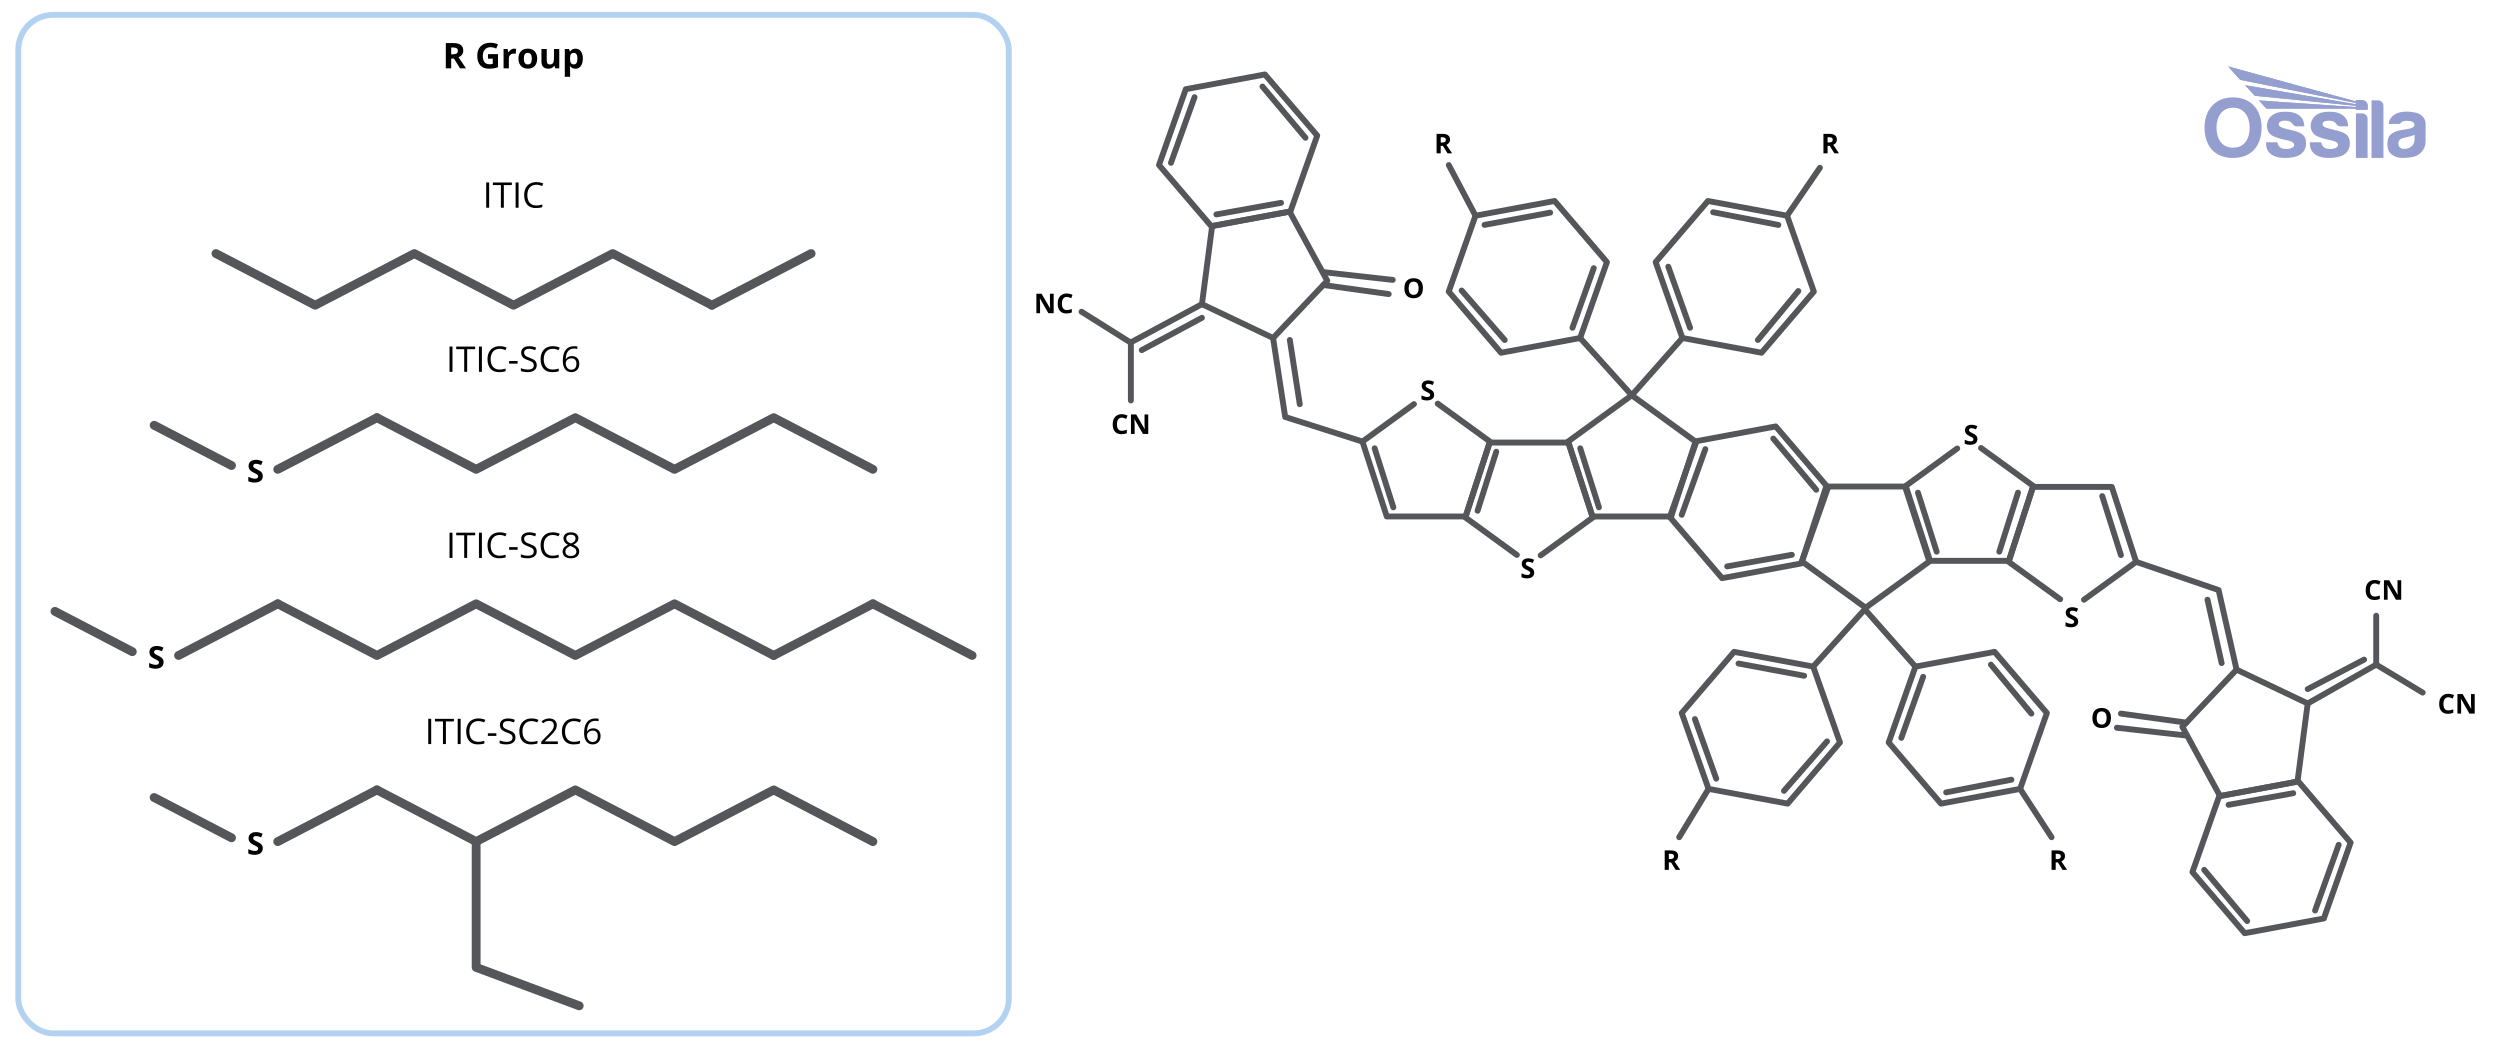 <svg viewBox="0 0 848 357.63" xmlns:xlink="http://www.w3.org/1999/xlink" height="357.63" width="848" xmlns="http://www.w3.org/2000/svg" data-name="Layer 2" id="Layer_2">
  <defs>
    <style>
      .cls-1 {
        stroke-width: 3px;
      }

      .cls-1, .cls-2, .cls-3, .cls-4 {
        fill: none;
      }

      .cls-1, .cls-4 {
        stroke: #54565a;
        stroke-linecap: round;
        stroke-linejoin: round;
      }

      .cls-3 {
        stroke: #b3d2f2;
        stroke-miterlimit: 10;
      }

      .cls-3, .cls-4 {
        stroke-width: 2px;
      }

      .cls-5 {
        clip-path: url(#clippath-1);
      }

      .cls-6 {
        fill: #949fd0;
      }

      .cls-7 {
        clip-path: url(#clippath-3);
      }

      .cls-8 {
        clip-path: url(#clippath-2);
      }

      .cls-9 {
        clip-path: url(#clippath);
      }
    </style>
    <clipPath id="clippath">
      <rect height="31.07" width="75" y="22.51" x="747.78" class="cls-2"></rect>
    </clipPath>
    <clipPath id="clippath-1">
      <rect height="31.07" width="75" y="22.51" x="747.78" class="cls-2"></rect>
    </clipPath>
    <clipPath id="clippath-2">
      <path d="M755.74,22.51l4.15,4.59,39.2,7.81v.45l-37.54-6.46,3.27,3.6,34.27,3.38v.44c-10.98-.76-21.86-1.49-32.84-2.25l2.51,2.76c10.14,0,20.19,0,30.33,0v.38h4.03v-1.34c0-1.04-.84-1.89-1.85-1.89h-2.18v.42l-43.34-11.88Z" class="cls-2"></path>
    </clipPath>
    <clipPath id="clippath-3">
      <rect height="31.07" width="75" y="22.51" x="747.78" class="cls-2"></rect>
    </clipPath>
  </defs>
  <path d="M522.59,188.39l17.7-12.86-8.26-25.41h-26.72l-8.26,25.41,17.47,12.7" class="cls-4"></path>
  <line y2="173.25" x2="501.19" y1="153.23" x1="507.53" class="cls-4"></line>
  <path d="M487.68,136.92l17.7,12.86-8.26,25.41h-26.72l-8.26-25.41,17.47-12.7" class="cls-4"></path>
  <line y2="152.07" x2="466.28" y1="172.08" x1="472.62" class="cls-4"></line>
  <polygon points="553.5 134.08 531.88 149.78 540.14 175.2 566.86 175.2 575.12 149.78 553.5 134.08" class="cls-4"></polygon>
  <line y2="152.07" x2="536.02" y1="172.08" x1="542.36" class="cls-4"></line>
  <path d="M520.4,194.26c0,.6-.21,1.07-.64,1.41-.43.34-1.03.52-1.79.52-.71,0-1.33-.13-1.87-.4v-1.3c.45.2.82.34,1.13.42.31.08.59.12.85.12.31,0,.54-.06.71-.18s.25-.29.25-.52c0-.13-.04-.24-.11-.35-.07-.1-.18-.2-.32-.29-.14-.09-.43-.24-.86-.45-.4-.19-.71-.37-.91-.55-.2-.17-.36-.38-.48-.61-.12-.23-.18-.5-.18-.81,0-.58.2-1.04.59-1.38.4-.33.94-.5,1.64-.5.34,0,.67.04.98.12.31.08.64.2.98.34l-.45,1.09c-.35-.14-.64-.25-.88-.3-.23-.06-.46-.09-.68-.09-.26,0-.47.06-.61.19-.14.12-.21.28-.21.48,0,.12.03.23.09.32.06.09.15.18.27.27s.42.24.89.46c.62.3,1.04.59,1.27.89.23.3.34.66.34,1.09Z"></path>
  <path d="M486.46,133.9c0,.6-.21,1.07-.64,1.41-.43.34-1.03.52-1.79.52-.71,0-1.33-.13-1.87-.4v-1.3c.45.2.82.34,1.13.42.31.08.59.12.85.12.31,0,.54-.06.71-.18s.25-.29.25-.52c0-.13-.04-.24-.11-.35-.07-.1-.18-.2-.32-.29-.14-.09-.43-.24-.86-.45-.4-.19-.71-.37-.91-.55-.2-.17-.36-.38-.48-.61-.12-.23-.18-.5-.18-.81,0-.58.2-1.04.59-1.38.4-.33.94-.5,1.64-.5.34,0,.67.04.98.12.31.08.64.2.98.34l-.45,1.09c-.35-.14-.64-.25-.88-.3-.23-.06-.46-.09-.68-.09-.26,0-.47.06-.61.19s-.21.28-.21.48c0,.12.03.23.09.32.06.09.15.18.27.27.12.09.42.24.89.46.62.3,1.04.59,1.27.89.23.3.34.66.34,1.09Z"></path>
  <g>
    <polygon points="527.32 68.17 500.49 73.17 491.41 98.91 509.15 119.65 535.98 114.65 545.07 88.91 527.32 68.17" class="cls-4"></polygon>
    <line y2="72.13" x2="525.81" y1="76.28" x1="503.55" class="cls-4"></line>
    <line y2="115.32" x2="510.39" y1="98.54" x1="495.79" class="cls-4"></line>
    <line y2="90.98" x2="540.6" y1="111.18" x1="533.38" class="cls-4"></line>
  </g>
  <g>
    <polygon points="610.98 191.12 584.14 196.12 566.4 175.38 575.48 149.64 602.32 144.64 620.06 165.38 610.98 191.12" class="cls-4"></polygon>
    <line y2="188.19" x2="607.79" y1="192.12" x1="585.86" class="cls-4"></line>
    <line y2="152.35" x2="578.45" y1="174.62" x1="570.45" class="cls-4"></line>
    <line y2="166.13" x2="616.06" y1="148.76" x1="601.49" class="cls-4"></line>
  </g>
  <g>
    <polygon points="579.34 68.17 606.17 73.17 615.26 98.91 597.51 119.65 570.68 114.65 561.59 88.91 579.34 68.17" class="cls-4"></polygon>
    <line y2="71.99" x2="581.1" y1="76.3" x1="603.21" class="cls-4"></line>
    <line y2="115.32" x2="596.27" y1="98.72" x1="609.99" class="cls-4"></line>
    <line y2="90.47" x2="565.88" y1="111.18" x1="573.28" class="cls-4"></line>
  </g>
  <polyline points="535.98 114.65 553.5 134.08 570.68 114.65" class="cls-4"></polyline>
  <polygon points="632.82 206.15 611.2 190.44 619.46 165.03 646.18 165.03 654.44 190.44 632.82 206.15" class="cls-4"></polygon>
  <path d="M706.88,203.43l17.7-12.86-8.26-25.41h-26.72l-8.26,25.41,17.47,12.7" class="cls-4"></path>
  <line y2="188.29" x2="719.42" y1="168.28" x1="713.08" class="cls-4"></line>
  <path d="M671.96,151.97l17.7,12.86-8.26,25.41h-26.72l-8.26-25.41,17.47-12.7" class="cls-4"></path>
  <line y2="167.11" x2="650.57" y1="187.13" x1="656.91" class="cls-4"></line>
  <path d="M670.74,148.95c0,.6-.21,1.07-.64,1.41-.43.34-1.03.52-1.79.52-.71,0-1.33-.13-1.87-.4v-1.3c.45.2.82.34,1.13.42.31.08.59.12.85.12.31,0,.54-.06.71-.18s.25-.29.25-.52c0-.13-.04-.24-.11-.35-.07-.1-.18-.2-.32-.29-.14-.09-.43-.24-.86-.45-.4-.19-.71-.37-.91-.55-.2-.17-.36-.38-.48-.61-.12-.23-.18-.5-.18-.81,0-.58.2-1.04.59-1.38.4-.33.94-.5,1.64-.5.34,0,.67.04.98.12.31.08.64.2.98.34l-.45,1.09c-.35-.14-.64-.25-.88-.3-.23-.06-.46-.09-.68-.09-.26,0-.47.06-.61.19-.14.12-.21.28-.21.48,0,.12.03.23.09.32.06.09.15.18.27.27s.42.24.89.46c.62.3,1.04.59,1.27.89.23.3.34.66.34,1.09Z"></path>
  <line y2="167.11" x2="684.51" y1="187.13" x1="678.17" class="cls-4"></line>
  <path d="M704.92,210.84c0,.6-.21,1.07-.64,1.41-.43.34-1.03.52-1.79.52-.71,0-1.33-.13-1.87-.4v-1.3c.45.2.82.34,1.13.42.31.08.59.12.85.12.31,0,.54-.06.71-.18s.25-.29.25-.52c0-.13-.04-.24-.11-.35-.07-.1-.18-.2-.32-.29-.14-.09-.43-.24-.86-.45-.4-.19-.71-.37-.91-.55-.2-.17-.36-.38-.48-.61-.12-.23-.18-.5-.18-.81,0-.58.2-1.04.59-1.38.4-.33.94-.5,1.64-.5.34,0,.67.04.98.12.31.08.64.2.98.34l-.45,1.09c-.35-.14-.64-.25-.88-.3-.23-.06-.46-.09-.68-.09-.26,0-.47.06-.61.19-.14.12-.21.28-.21.48,0,.12.03.23.09.32.06.09.15.18.27.27s.42.24.89.46c.62.3,1.04.59,1.27.89.23.3.34.66.34,1.09Z"></path>
  <g>
    <polygon points="588.2 221.11 615.03 226.11 624.12 251.85 606.37 272.59 579.54 267.59 570.45 241.85 588.2 221.11" class="cls-4"></polygon>
    <line y2="225.07" x2="589.71" y1="229.22" x1="611.97" class="cls-4"></line>
    <line y2="268.26" x2="605.13" y1="251.48" x1="619.73" class="cls-4"></line>
    <line y2="243.92" x2="574.92" y1="264.12" x1="582.14" class="cls-4"></line>
  </g>
  <g>
    <polygon points="658.38 272.59 685.22 267.59 694.3 241.85 676.56 221.11 649.72 226.11 640.64 251.85 658.38 272.59" class="cls-4"></polygon>
    <line y2="268.77" x2="660.14" y1="264.47" x1="682.26" class="cls-4"></line>
    <line y2="225.44" x2="675.32" y1="242.05" x1="689.04" class="cls-4"></line>
    <line y2="250.29" x2="644.93" y1="229.58" x1="652.33" class="cls-4"></line>
  </g>
  <polyline points="615.03 226.11 632.54 206.68 649.72 226.11" class="cls-4"></polyline>
  <polygon points="758.64 227.14 782.77 238.62 779.31 265.12 753.04 270.02 740.26 246.54 758.64 227.14" class="cls-4"></polygon>
  <g>
    <polygon points="752.75 270.07 779.59 265.07 797.33 285.81 788.25 311.54 761.41 316.54 743.67 295.81 752.75 270.07" class="cls-4"></polygon>
    <line y2="272.99" x2="755.94" y1="269.06" x1="777.87" class="cls-4"></line>
    <line y2="308.83" x2="785.28" y1="286.56" x1="793.28" class="cls-4"></line>
    <line y2="295.06" x2="747.67" y1="312.43" x1="762.24" class="cls-4"></line>
  </g>
  <polyline points="758.64 227.14 752.55 200.15 724.58 190.58" class="cls-4"></polyline>
  <polyline points="782.77 238.62 806.01 225.44 806.01 208.86" class="cls-4"></polyline>
  <line y2="225.44" x2="806.01" y1="234.93" x1="821.77" class="cls-4"></line>
  <line y2="224.92" x2="753.58" y1="203.43" x1="748.78" class="cls-4"></line>
  <line y2="223.74" x2="801.9" y1="233.74" x1="782.77" class="cls-4"></line>
  <line y2="283.99" x2="569.58" y1="267.59" x1="579.54" class="cls-4"></line>
  <line y2="283.99" x2="695.89" y1="267.59" x1="685.22" class="cls-4"></line>
  <line y2="242.05" x2="719.42" y1="245.12" x1="741.61" class="cls-4"></line>
  <line y2="246.85" x2="718.05" y1="249.49" x1="741.61" class="cls-4"></line>
  <polygon points="431.83 114.65 407.7 103.17 411.16 76.67 437.43 71.78 450.21 95.25 431.83 114.65" class="cls-4"></polygon>
  <g>
    <polygon points="437.71 71.72 410.88 76.72 393.13 55.98 402.22 30.25 429.05 25.25 446.8 45.99 437.71 71.72" class="cls-4"></polygon>
    <line y2="68.8" x2="434.53" y1="72.73" x1="412.6" class="cls-4"></line>
    <line y2="32.96" x2="405.19" y1="55.23" x1="397.19" class="cls-4"></line>
    <line y2="46.73" x2="442.8" y1="29.36" x1="428.23" class="cls-4"></line>
  </g>
  <line y2="99.75" x2="471.05" y1="96.67" x1="448.86" class="cls-4"></line>
  <line y2="94.94" x2="472.41" y1="92.3" x1="448.86" class="cls-4"></line>
  <polyline points="431.83 114.65 435.94 141.44 462.14 149.78" class="cls-4"></polyline>
  <path d="M716.02,243.54c0,1.09-.27,1.93-.81,2.52-.54.59-1.32.88-2.33.88s-1.79-.29-2.33-.88c-.54-.59-.81-1.43-.81-2.53s.27-1.94.82-2.52c.54-.58,1.32-.87,2.34-.87s1.79.29,2.33.88c.54.58.81,1.42.81,2.52ZM711.2,243.54c0,.74.14,1.29.42,1.67.28.37.7.56,1.26.56,1.12,0,1.68-.74,1.68-2.23s-.56-2.23-1.67-2.23c-.56,0-.98.19-1.26.56s-.42.93-.42,1.67Z"></path>
  <g>
    <path d="M805.53,197.9c-.53,0-.94.2-1.22.59-.29.4-.43.95-.43,1.66,0,1.47.55,2.21,1.66,2.21.46,0,1.03-.12,1.69-.35v1.17c-.54.23-1.15.34-1.82.34-.96,0-1.7-.29-2.21-.88-.51-.58-.76-1.42-.76-2.51,0-.69.12-1.29.37-1.8s.61-.91,1.08-1.19c.47-.28,1.02-.41,1.65-.41s1.29.16,1.93.47l-.45,1.14c-.25-.12-.5-.22-.75-.31-.25-.09-.5-.13-.74-.13Z"></path>
    <path d="M814.48,203.43h-1.78l-2.87-5h-.04c.06.88.09,1.51.09,1.89v3.11h-1.25v-6.61h1.77l2.87,4.95h.03c-.04-.86-.07-1.46-.07-1.82v-3.13h1.26v6.61Z"></path>
  </g>
  <g>
    <path d="M830.46,236.51c-.53,0-.94.2-1.22.59-.29.4-.43.95-.43,1.66,0,1.47.55,2.21,1.66,2.21.46,0,1.03-.12,1.69-.35v1.17c-.54.23-1.15.34-1.82.34-.96,0-1.7-.29-2.21-.88-.51-.58-.76-1.42-.76-2.51,0-.69.12-1.29.37-1.8s.61-.91,1.08-1.19c.47-.28,1.02-.41,1.65-.41s1.29.16,1.93.47l-.45,1.14c-.25-.12-.5-.22-.75-.31-.25-.09-.5-.13-.74-.13Z"></path>
    <path d="M839.41,242.05h-1.78l-2.87-5h-.04c.06.88.09,1.51.09,1.89v3.11h-1.25v-6.61h1.77l2.87,4.95h.03c-.04-.86-.07-1.46-.07-1.82v-3.13h1.26v6.61Z"></path>
  </g>
  <path d="M482.64,97.77c0,1.09-.27,1.93-.81,2.52-.54.59-1.32.88-2.33.88s-1.79-.29-2.33-.88-.81-1.43-.81-2.53.27-1.94.82-2.52c.54-.58,1.32-.87,2.34-.87s1.79.29,2.33.88c.54.58.81,1.42.81,2.52ZM477.82,97.77c0,.74.14,1.29.42,1.67s.7.56,1.26.56c1.12,0,1.68-.74,1.68-2.23s-.56-2.23-1.67-2.23c-.56,0-.98.19-1.26.56s-.42.93-.42,1.67Z"></path>
  <g>
    <path d="M380.52,141.66c-.53,0-.94.2-1.22.59-.29.4-.43.95-.43,1.66,0,1.47.55,2.21,1.66,2.21.46,0,1.03-.12,1.69-.35v1.17c-.54.23-1.15.34-1.82.34-.96,0-1.7-.29-2.21-.88-.51-.58-.76-1.42-.76-2.51,0-.69.12-1.29.37-1.8s.61-.91,1.08-1.19c.47-.28,1.02-.41,1.65-.41s1.29.16,1.93.47l-.45,1.14c-.25-.12-.5-.22-.75-.31-.25-.09-.5-.13-.74-.13Z"></path>
    <path d="M389.47,147.19h-1.78l-2.87-5h-.04c.06.88.09,1.51.09,1.89v3.11h-1.25v-6.61h1.77l2.87,4.95h.03c-.04-.86-.07-1.46-.07-1.82v-3.13h1.26v6.61Z"></path>
  </g>
  <g>
    <path d="M357.39,106.24h-1.78l-2.87-5h-.04c.06.88.09,1.51.09,1.89v3.11h-1.25v-6.6h1.77l2.87,4.95h.03c-.04-.86-.07-1.46-.07-1.82v-3.13h1.26v6.6Z"></path>
    <path d="M361.86,100.71c-.53,0-.94.2-1.22.59-.29.4-.43.95-.43,1.66,0,1.47.55,2.21,1.66,2.21.46,0,1.03-.12,1.69-.35v1.17c-.54.23-1.15.34-1.82.34-.96,0-1.7-.29-2.21-.87-.51-.58-.76-1.42-.76-2.51,0-.69.12-1.29.37-1.8s.61-.91,1.08-1.19c.47-.28,1.02-.41,1.65-.41s1.29.15,1.93.47l-.45,1.14c-.25-.12-.5-.22-.75-.31s-.5-.13-.74-.13Z"></path>
  </g>
  <line y2="137.1" x2="440.88" y1="115.32" x1="437.51" class="cls-4"></line>
  <polyline points="407.7 103.17 383.48 116.19 366.86 105.74" class="cls-4"></polyline>
  <line y2="116.19" x2="383.59" y1="135.83" x1="383.59" class="cls-4"></line>
  <line y2="107.8" x2="407.7" y1="118.76" x1="387.28" class="cls-4"></line>
  <line y2="56" x2="491.43" y1="73.17" x1="500.49" class="cls-4"></line>
  <line y2="56.91" x2="617.31" y1="73.17" x1="606.17" class="cls-4"></line>
  <path d="M697.29,292.53v2.53h-1.4v-6.61h1.92c.9,0,1.56.16,1.99.49.43.33.65.82.65,1.49,0,.39-.11.73-.32,1.04-.21.3-.52.54-.91.71.99,1.49,1.64,2.44,1.94,2.88h-1.55l-1.58-2.53h-.75ZM697.29,291.39h.45c.44,0,.77-.07.98-.22s.32-.38.32-.7-.11-.54-.32-.67c-.22-.13-.55-.2-1-.2h-.42v1.78Z"></path>
  <path d="M566.07,292.53v2.53h-1.4v-6.61h1.92c.9,0,1.56.16,1.99.49.43.33.65.82.65,1.49,0,.39-.11.73-.32,1.04-.21.3-.52.54-.91.71.99,1.49,1.64,2.44,1.94,2.88h-1.55l-1.58-2.53h-.75ZM566.07,291.39h.45c.44,0,.77-.07.98-.22s.32-.38.32-.7-.11-.54-.32-.67c-.22-.13-.55-.2-1-.2h-.42v1.78Z"></path>
  <path d="M619.91,49.47v2.53h-1.4v-6.6h1.92c.9,0,1.56.16,1.99.49s.65.82.65,1.49c0,.39-.11.73-.32,1.04s-.52.54-.91.71c.99,1.48,1.64,2.44,1.94,2.88h-1.55l-1.58-2.53h-.75ZM619.91,48.33h.45c.44,0,.77-.07.98-.22.21-.15.32-.38.32-.7s-.11-.54-.32-.67c-.22-.13-.55-.2-1-.2h-.42v1.78Z"></path>
  <path d="M488.69,49.47v2.53h-1.4v-6.6h1.92c.9,0,1.56.16,1.99.49s.65.82.65,1.49c0,.39-.11.73-.32,1.04s-.52.54-.91.71c.99,1.48,1.64,2.44,1.94,2.88h-1.55l-1.58-2.53h-.75ZM488.69,48.34h.45c.44,0,.77-.07.98-.22.21-.15.32-.38.32-.7s-.11-.54-.32-.67c-.22-.13-.55-.2-1-.2h-.42v1.78Z"></path>
  <g>
    <path d="M164.92,70.46v-8.57h1v8.57h-1Z"></path>
    <path d="M170.9,70.46h-1v-7.68h-2.71v-.88h6.42v.88h-2.71v7.68Z"></path>
    <path d="M174.9,70.46v-8.57h1v8.57h-1Z"></path>
    <path d="M181.92,62.66c-.94,0-1.68.31-2.23.94s-.82,1.49-.82,2.58.26,1.99.79,2.6,1.27.92,2.25.92c.6,0,1.28-.11,2.04-.32v.87c-.59.22-1.33.33-2.2.33-1.26,0-2.24-.38-2.92-1.15s-1.03-1.85-1.03-3.26c0-.88.17-1.66.5-2.32s.81-1.18,1.43-1.54,1.36-.54,2.2-.54c.9,0,1.68.16,2.36.49l-.42.86c-.65-.3-1.3-.46-1.95-.46Z"></path>
  </g>
  <g>
    <path d="M152.48,126.12v-8.57h1v8.57h-1Z"></path>
    <path d="M158.46,126.12h-1v-7.68h-2.71v-.88h6.42v.88h-2.71v7.68Z"></path>
    <path d="M162.46,126.12v-8.57h1v8.57h-1Z"></path>
    <path d="M169.48,118.32c-.94,0-1.68.31-2.23.94s-.82,1.49-.82,2.58.26,1.99.79,2.6,1.27.92,2.25.92c.6,0,1.28-.11,2.04-.32v.87c-.59.22-1.33.33-2.2.33-1.26,0-2.24-.38-2.92-1.15s-1.03-1.85-1.03-3.26c0-.88.17-1.66.5-2.32s.81-1.18,1.43-1.54,1.36-.54,2.2-.54c.9,0,1.68.16,2.36.49l-.42.86c-.65-.3-1.3-.46-1.95-.46Z"></path>
    <path d="M172.69,123.35v-.89h2.88v.89h-2.88Z"></path>
    <path d="M182.07,123.84c0,.75-.27,1.34-.82,1.76s-1.29.63-2.23.63c-1.02,0-1.8-.13-2.34-.39v-.96c.35.15.73.27,1.15.35s.82.13,1.23.13c.66,0,1.16-.13,1.5-.38s.5-.6.5-1.05c0-.3-.06-.54-.18-.73s-.32-.36-.6-.52-.7-.34-1.27-.54c-.8-.29-1.37-.62-1.71-1.01s-.51-.9-.51-1.53c0-.66.25-1.19.74-1.58s1.15-.59,1.97-.59,1.63.16,2.35.47l-.31.87c-.71-.3-1.39-.45-2.06-.45-.53,0-.94.11-1.24.34s-.45.54-.45.94c0,.3.05.54.16.73s.29.36.55.52.66.33,1.19.52c.9.32,1.52.66,1.85,1.03s.51.84.51,1.43Z"></path>
    <path d="M187.49,118.32c-.94,0-1.68.31-2.23.94s-.82,1.49-.82,2.58.26,1.99.79,2.6,1.27.92,2.25.92c.6,0,1.28-.11,2.04-.32v.87c-.59.22-1.33.33-2.2.33-1.26,0-2.24-.38-2.92-1.15s-1.03-1.85-1.03-3.26c0-.88.17-1.66.5-2.32s.81-1.18,1.43-1.54,1.36-.54,2.2-.54c.9,0,1.68.16,2.36.49l-.42.86c-.65-.3-1.3-.46-1.95-.46Z"></path>
    <path d="M190.9,122.46c0-1.68.33-2.94.98-3.78s1.62-1.25,2.9-1.25c.44,0,.79.04,1.04.11v.84c-.3-.1-.64-.15-1.03-.15-.92,0-1.62.29-2.1.86s-.75,1.47-.8,2.7h.07c.43-.67,1.11-1.01,2.04-1.01.77,0,1.38.23,1.82.7s.67,1.1.67,1.89c0,.89-.24,1.59-.73,2.1s-1.14.76-1.97.76c-.89,0-1.59-.33-2.11-1s-.78-1.59-.78-2.78ZM193.78,125.41c.55,0,.99-.17,1.29-.52s.46-.85.46-1.51c0-.57-.14-1.01-.43-1.34s-.71-.49-1.28-.49c-.35,0-.67.07-.97.22s-.53.34-.7.6-.26.52-.26.79c0,.4.08.78.23,1.12s.38.62.67.83.61.3.98.3Z"></path>
  </g>
  <g>
    <path d="M152.48,189.25v-8.57h1v8.57h-1Z"></path>
    <path d="M158.46,189.25h-1v-7.68h-2.71v-.88h6.42v.88h-2.71v7.68Z"></path>
    <path d="M162.46,189.25v-8.57h1v8.57h-1Z"></path>
    <path d="M169.48,181.46c-.94,0-1.68.31-2.23.94s-.82,1.49-.82,2.58.26,1.99.79,2.6,1.27.92,2.25.92c.6,0,1.28-.11,2.04-.32v.87c-.59.22-1.33.33-2.2.33-1.26,0-2.24-.38-2.92-1.15s-1.03-1.85-1.03-3.26c0-.88.17-1.66.5-2.32s.81-1.18,1.43-1.54,1.36-.54,2.2-.54c.9,0,1.68.16,2.36.49l-.42.86c-.65-.3-1.3-.46-1.95-.46Z"></path>
    <path d="M172.69,186.48v-.89h2.88v.89h-2.88Z"></path>
    <path d="M182.07,186.98c0,.75-.27,1.34-.82,1.76s-1.29.63-2.23.63c-1.02,0-1.8-.13-2.34-.39v-.96c.35.15.73.27,1.15.35s.82.13,1.23.13c.66,0,1.16-.13,1.5-.38s.5-.6.5-1.05c0-.3-.06-.54-.18-.73s-.32-.36-.6-.52-.7-.34-1.27-.54c-.8-.29-1.37-.62-1.71-1.01s-.51-.9-.51-1.53c0-.66.25-1.19.74-1.58s1.15-.59,1.97-.59,1.63.16,2.35.47l-.31.87c-.71-.3-1.39-.45-2.06-.45-.53,0-.94.11-1.24.34s-.45.54-.45.94c0,.3.05.54.16.73s.29.36.55.52.66.33,1.19.52c.9.32,1.52.66,1.85,1.03s.51.84.51,1.43Z"></path>
    <path d="M187.49,181.46c-.94,0-1.68.31-2.23.94s-.82,1.49-.82,2.58.26,1.99.79,2.6,1.27.92,2.25.92c.6,0,1.28-.11,2.04-.32v.87c-.59.22-1.33.33-2.2.33-1.26,0-2.24-.38-2.92-1.15s-1.03-1.85-1.03-3.26c0-.88.17-1.66.5-2.32s.81-1.18,1.43-1.54,1.36-.54,2.2-.54c.9,0,1.68.16,2.36.49l-.42.86c-.65-.3-1.3-.46-1.95-.46Z"></path>
    <path d="M193.64,180.57c.78,0,1.4.18,1.86.54s.69.87.69,1.51c0,.42-.13.81-.39,1.15s-.68.66-1.25.95c.7.33,1.19.68,1.48,1.05s.44.79.44,1.27c0,.71-.25,1.28-.74,1.7s-1.18.64-2.04.64c-.91,0-1.62-.2-2.11-.6s-.74-.97-.74-1.7c0-.98.6-1.74,1.79-2.29-.54-.3-.93-.63-1.16-.99s-.35-.75-.35-1.19c0-.62.23-1.12.69-1.49s1.07-.55,1.84-.55ZM191.79,187.09c0,.47.16.83.49,1.1s.78.39,1.37.39,1.04-.14,1.36-.41.49-.65.49-1.12c0-.38-.15-.72-.46-1.01s-.84-.58-1.59-.86c-.58.25-1,.53-1.27.83s-.39.67-.39,1.09ZM193.63,181.36c-.49,0-.87.12-1.15.35s-.42.55-.42.94c0,.36.12.67.35.93s.66.52,1.28.77c.56-.23.95-.49,1.19-.76s.35-.58.35-.94c0-.39-.14-.71-.42-.94s-.67-.35-1.17-.35Z"></path>
  </g>
  <g>
    <path d="M145.26,252.39v-8.57h1v8.57h-1Z"></path>
    <path d="M151.25,252.39h-1v-7.68h-2.71v-.88h6.42v.88h-2.71v7.68Z"></path>
    <path d="M155.25,252.39v-8.57h1v8.57h-1Z"></path>
    <path d="M162.26,244.59c-.94,0-1.68.31-2.23.94s-.82,1.49-.82,2.58.26,1.99.79,2.6,1.27.92,2.25.92c.6,0,1.28-.11,2.04-.32v.87c-.59.22-1.33.33-2.2.33-1.26,0-2.24-.38-2.92-1.15s-1.03-1.85-1.03-3.26c0-.88.17-1.66.5-2.32s.81-1.18,1.43-1.54,1.36-.54,2.2-.54c.9,0,1.68.16,2.36.49l-.42.86c-.65-.3-1.3-.46-1.95-.46Z"></path>
    <path d="M165.48,249.62v-.89h2.88v.89h-2.88Z"></path>
    <path d="M174.86,250.11c0,.75-.27,1.34-.82,1.76s-1.29.63-2.23.63c-1.02,0-1.8-.13-2.34-.39v-.96c.35.15.73.27,1.15.35s.82.13,1.23.13c.66,0,1.16-.13,1.5-.38s.5-.6.5-1.05c0-.3-.06-.54-.18-.73s-.32-.36-.6-.52-.7-.34-1.27-.54c-.8-.29-1.37-.62-1.71-1.01s-.51-.9-.51-1.53c0-.66.25-1.19.74-1.58s1.15-.59,1.97-.59,1.63.16,2.35.47l-.31.87c-.71-.3-1.39-.45-2.06-.45-.53,0-.94.11-1.24.34s-.45.54-.45.94c0,.3.05.54.16.73s.29.36.55.52.66.33,1.19.52c.9.32,1.52.66,1.85,1.03s.51.84.51,1.43Z"></path>
    <path d="M180.28,244.59c-.94,0-1.68.31-2.23.94s-.82,1.49-.82,2.58.26,1.99.79,2.6,1.27.92,2.25.92c.6,0,1.28-.11,2.04-.32v.87c-.59.22-1.33.33-2.2.33-1.26,0-2.24-.38-2.92-1.15s-1.03-1.85-1.03-3.26c0-.88.17-1.66.5-2.32s.81-1.18,1.43-1.54,1.36-.54,2.2-.54c.9,0,1.68.16,2.36.49l-.42.86c-.65-.3-1.3-.46-1.95-.46Z"></path>
    <path d="M189.22,252.39h-5.63v-.84l2.26-2.27c.69-.7,1.14-1.19,1.36-1.49s.38-.59.49-.87.16-.58.16-.91c0-.46-.14-.82-.42-1.09s-.66-.4-1.15-.4c-.36,0-.69.06-1.01.18s-.67.33-1.06.64l-.52-.66c.79-.66,1.65-.98,2.58-.98.8,0,1.44.21,1.89.62s.69.97.69,1.66c0,.54-.15,1.08-.46,1.61s-.88,1.2-1.71,2.02l-1.88,1.83v.05h4.41v.9Z"></path>
    <path d="M194.71,244.59c-.94,0-1.68.31-2.23.94s-.82,1.49-.82,2.58.26,1.99.79,2.6,1.27.92,2.25.92c.6,0,1.28-.11,2.04-.32v.87c-.59.22-1.33.33-2.2.33-1.26,0-2.24-.38-2.92-1.15s-1.03-1.85-1.03-3.26c0-.88.17-1.66.5-2.32s.81-1.18,1.43-1.54,1.36-.54,2.2-.54c.9,0,1.68.16,2.36.49l-.42.86c-.65-.3-1.3-.46-1.95-.46Z"></path>
    <path d="M198.12,248.73c0-1.68.33-2.94.98-3.78s1.62-1.25,2.9-1.25c.44,0,.79.04,1.04.11v.84c-.3-.1-.64-.15-1.03-.15-.92,0-1.62.29-2.1.86s-.75,1.47-.8,2.7h.07c.43-.67,1.11-1.01,2.04-1.01.77,0,1.38.23,1.82.7s.67,1.1.67,1.89c0,.89-.24,1.59-.73,2.1s-1.14.76-1.97.76c-.89,0-1.59-.33-2.11-1s-.78-1.59-.78-2.78ZM201,251.68c.55,0,.99-.17,1.29-.52s.46-.85.46-1.51c0-.57-.14-1.01-.43-1.34s-.71-.49-1.28-.49c-.35,0-.67.07-.97.22s-.53.34-.7.6-.26.52-.26.79c0,.4.08.78.23,1.12s.38.62.67.83.61.3.98.3Z"></path>
  </g>
  <g>
    <path d="M153.04,19.89v3.29h-1.82v-8.57h2.5c1.16,0,2.03.21,2.58.64s.84,1.07.84,1.93c0,.5-.14.95-.42,1.34s-.67.7-1.18.92c1.29,1.93,2.13,3.17,2.52,3.73h-2.02l-2.04-3.29h-.97ZM153.04,18.42h.59c.57,0,1-.1,1.27-.29s.41-.49.41-.9-.14-.7-.42-.87-.71-.26-1.3-.26h-.55v2.31Z"></path>
    <path d="M165.52,18.37h3.4v4.44c-.55.18-1.07.31-1.56.38s-.98.11-1.49.11c-1.29,0-2.28-.38-2.96-1.14s-1.02-1.85-1.02-3.27.4-2.46,1.19-3.23,1.89-1.16,3.29-1.16c.88,0,1.73.18,2.54.53l-.6,1.45c-.62-.31-1.28-.47-1.95-.47-.79,0-1.41.26-1.89.79s-.71,1.24-.71,2.13.19,1.64.57,2.13.93.74,1.66.74c.38,0,.76-.04,1.15-.12v-1.79h-1.62v-1.51Z"></path>
    <path d="M174.47,16.51c.24,0,.44.02.6.05l-.13,1.68c-.14-.04-.32-.06-.53-.06-.57,0-1.01.15-1.33.44s-.48.7-.48,1.23v3.33h-1.79v-6.55h1.35l.26,1.1h.09c.2-.37.48-.66.82-.89s.72-.34,1.13-.34Z"></path>
    <path d="M182.21,19.89c0,1.07-.28,1.9-.84,2.5s-1.35.9-2.35.9c-.63,0-1.18-.14-1.66-.41s-.85-.67-1.11-1.19-.39-1.12-.39-1.8c0-1.07.28-1.9.84-2.5s1.34-.89,2.36-.89c.63,0,1.18.14,1.66.41s.85.67,1.11,1.18.39,1.11.39,1.8ZM177.69,19.89c0,.65.11,1.14.32,1.47s.56.5,1.04.5.82-.17,1.03-.5.31-.82.31-1.47-.11-1.13-.32-1.46-.56-.49-1.04-.49-.82.16-1.03.48-.32.81-.32,1.46Z"></path>
    <path d="M188.33,23.18l-.24-.84h-.09c-.19.3-.46.54-.81.71s-.75.25-1.2.25c-.77,0-1.35-.21-1.74-.62s-.59-1-.59-1.78v-4.27h1.79v3.83c0,.47.08.83.25,1.06s.44.35.8.35c.5,0,.86-.17,1.08-.5s.33-.89.33-1.66v-3.08h1.79v6.55h-1.37Z"></path>
    <path d="M195.18,23.3c-.77,0-1.37-.28-1.81-.84h-.09c.06.55.09.86.09.95v2.65h-1.79v-9.43h1.45l.25.85h.08c.42-.65,1.04-.97,1.86-.97.77,0,1.38.3,1.82.9s.66,1.43.66,2.49c0,.7-.1,1.31-.31,1.82s-.5.91-.88,1.18-.82.4-1.34.4ZM194.65,17.94c-.44,0-.76.14-.97.41s-.31.72-.32,1.34v.19c0,.7.1,1.21.31,1.51s.54.46.99.46c.8,0,1.2-.66,1.2-1.98,0-.64-.1-1.13-.3-1.45s-.51-.48-.93-.48Z"></path>
  </g>
  <g>
    <polyline points="73.25 86.01 106.9 103.53 140.54 86.01 174.19 103.53 207.84 86.01 241.48 103.53" class="cls-1"></polyline>
    <line y2="103.53" x2="241.48" y1="86.01" x1="275.13" class="cls-1"></line>
  </g>
  <g>
    <line y2="157.91" x2="78.53" y1="144.25" x1="52.29" class="cls-1"></line>
    <path d="M89.13,161.5c0,.68-.24,1.21-.73,1.6-.49.39-1.17.58-2.04.58-.8,0-1.51-.15-2.13-.45v-1.48c.51.23.94.38,1.29.48s.67.14.96.14c.35,0,.62-.07.8-.2s.28-.33.28-.6c0-.15-.04-.28-.12-.39s-.2-.22-.36-.33-.48-.28-.97-.51c-.46-.21-.8-.42-1.03-.62-.23-.2-.41-.43-.55-.69-.14-.26-.21-.57-.21-.92,0-.66.22-1.19.67-1.57s1.07-.57,1.87-.57c.39,0,.76.05,1.12.14.35.09.72.22,1.11.39l-.51,1.24c-.4-.17-.73-.28-.99-.34-.26-.06-.52-.1-.77-.1-.3,0-.53.07-.69.21-.16.14-.24.32-.24.55,0,.14.03.26.1.37.07.1.17.21.31.3.14.1.48.27,1.01.53.7.33,1.18.67,1.44,1.01.26.34.39.75.39,1.24Z"></path>
    <g>
      <polyline points="296.09 159.2 262.45 141.68 228.8 159.2 195.16 141.68 161.51 159.2 127.86 141.68" class="cls-1"></polyline>
      <line y2="141.68" x2="127.86" y1="159.2" x1="94.21" class="cls-1"></line>
    </g>
  </g>
  <g>
    <g>
      <line y2="221.05" x2="44.88" y1="207.38" x1="18.64" class="cls-1"></line>
      <path d="M55.49,224.64c0,.68-.24,1.21-.73,1.6-.49.39-1.17.58-2.04.58-.8,0-1.51-.15-2.13-.45v-1.48c.51.23.94.39,1.29.48.35.09.67.14.96.14.35,0,.62-.07.8-.2.19-.13.28-.33.28-.6,0-.15-.04-.28-.12-.39-.08-.11-.2-.22-.36-.33-.16-.11-.48-.28-.97-.51-.46-.22-.8-.42-1.03-.62-.23-.2-.41-.43-.55-.69s-.21-.57-.21-.92c0-.66.22-1.19.67-1.57s1.07-.57,1.87-.57c.39,0,.76.05,1.12.14.35.09.72.22,1.11.39l-.51,1.24c-.4-.16-.73-.28-.99-.34-.26-.07-.52-.1-.77-.1-.3,0-.53.07-.69.21-.16.14-.24.32-.24.55,0,.14.03.26.1.37.07.1.17.21.31.3.14.1.48.27,1.01.53.7.33,1.18.67,1.44,1.01.26.34.39.75.39,1.24Z"></path>
      <g>
        <polyline points="262.44 222.33 228.8 204.81 195.15 222.33 161.51 204.81 127.86 222.33 94.21 204.81" class="cls-1"></polyline>
        <line y2="204.81" x2="94.21" y1="222.33" x1="60.57" class="cls-1"></line>
      </g>
    </g>
    <g>
      <line y2="204.81" x2="296.09" y1="222.33" x1="329.74" class="cls-1"></line>
      <line y2="204.81" x2="296.09" y1="222.33" x1="262.44" class="cls-1"></line>
    </g>
  </g>
  <g>
    <g>
      <line y2="284.18" x2="78.53" y1="270.52" x1="52.29" class="cls-1"></line>
      <path d="M89.13,287.77c0,.68-.24,1.21-.73,1.6-.49.39-1.17.59-2.04.59-.8,0-1.51-.15-2.13-.45v-1.48c.51.23.94.38,1.29.48.35.09.67.14.96.14.35,0,.62-.07.8-.2s.28-.33.28-.6c0-.15-.04-.28-.12-.39-.08-.11-.2-.22-.36-.33-.16-.11-.48-.28-.97-.51-.46-.22-.8-.42-1.03-.62-.23-.2-.41-.43-.55-.69-.14-.26-.21-.57-.21-.92,0-.66.22-1.19.67-1.57.45-.38,1.07-.57,1.87-.57.39,0,.76.05,1.12.14.35.09.72.22,1.11.39l-.51,1.24c-.4-.16-.73-.28-.99-.34-.26-.06-.52-.1-.77-.1-.3,0-.53.07-.69.21-.16.14-.24.32-.24.55,0,.14.03.26.1.37.07.11.17.21.31.3.14.1.48.27,1.01.53.7.33,1.18.67,1.44,1.01.26.34.39.75.39,1.24Z"></path>
      <g>
        <polyline points="296.09 285.47 262.45 267.94 228.8 285.47 195.16 267.94 161.51 285.47 127.86 267.94" class="cls-1"></polyline>
        <line y2="267.94" x2="127.86" y1="285.47" x1="94.21" class="cls-1"></line>
      </g>
    </g>
    <polyline points="161.51 285.47 161.51 328.14 196.46 341.17" class="cls-1"></polyline>
  </g>
  <rect ry="11.87" rx="11.87" height="345.48" width="336" y="5.04" x="6.19" class="cls-3"></rect>
  <g data-name="blue watermark" id="blue_watermark">
    <g class="cls-9">
      <g class="cls-5">
        <path d="M819.03,47.24c0,.5-.15,1.7-1.07,2.44-.92.74-1.95.92-2.95.79-1-.13-1.52-1.02-1.49-1.82.03-.8.38-1.49,1.6-1.83,1.22-.33,2.63-.5,3.91-1.1v1.52ZM819.41,38.22c-2.99-.68-5.4-.29-6.6.32-1.2.61-2.45,1.73-2.57,3.5h3.83s.43-1.03,2.06-1.06c1.63-.03,2.64.35,2.82,1.08.17.73-.44,1.29-1.44,1.54-1,.25-2.6.42-3.71.65-1.12.23-3.13,1.07-3.63,2.42-.49,1.35-.51,3.18.04,4.43.55,1.25,2.39,2.54,4.83,2.47,2.44-.07,4.4-.23,5.83-1.54,1.44-1.31,1.89-2.67,1.89-4.08s.01-5.7.01-6.18-.38-2.87-3.37-3.55" class="cls-6"></path>
        <path d="M759.89,27.1l39.19,7.81v.45l-37.54-6.46,3.27,3.6,34.27,3.38v.44c-10.98-.76-21.86-1.49-32.84-2.25l2.51,2.76c10.14,0,20.19,0,30.33,0v.38h4.03v-1.34c0-1.04-.83-1.89-1.85-1.89h-2.18v.42l-43.34-11.88,4.15,4.59Z" class="cls-6"></path>
      </g>
      <g class="cls-8">
        <rect height="14.7" width="47.38" y="22.51" x="755.74" class="cls-6"></rect>
      </g>
      <g class="cls-7">
        <path d="M806.61,34.04h-2.18v19.53h4.03v-17.68c0-1.02-.83-1.85-1.85-1.85" class="cls-6"></path>
        <path d="M801.26,38.47h-2.13v15.11h3.95v-13.29c0-1-.82-1.81-1.81-1.81" class="cls-6"></path>
        <path d="M795.35,45.29c-1.36-.83-3.05-1.09-5.05-1.58s-2.48-1.01-2.49-1.49c0-.48.28-.97.85-1.12.57-.15,1.49-.26,2.45-.04.96.22,1.46,1.15,1.69,1.38.24.23.66.41.95.41h2.76c-.1-1.64-.61-2.85-1.8-3.72-1.19-.87-2.65-1.36-5.64-1.19-2.99.17-4.59,1.71-5.09,3.47-.51,1.76.03,3.55,1.44,4.47,1.41.92,3.74,1.38,5.17,1.68,1.42.31,2.53.75,2.45,1.7-.07.95-1.68,1.44-3.58,1.2-1.91-.24-2.1-2.2-2.1-2.2h-3.85c-.13,2.51,1.07,3.88,2.63,4.6,1.55.73,4.21.99,7.02.36,2.82-.62,3.89-2.63,3.9-4.4.02-1.77-.35-2.71-1.71-3.54" class="cls-6"></path>
        <path d="M780.49,45.29c-1.36-.83-3.05-1.09-5.05-1.58s-2.48-1.01-2.49-1.49c0-.48.28-.97.85-1.12.57-.15,1.49-.26,2.45-.04.96.22,1.46,1.15,1.69,1.38.24.23.66.41.95.41h2.76c-.1-1.64-.61-2.85-1.8-3.72-1.19-.87-2.65-1.36-5.64-1.19-2.99.17-4.59,1.71-5.09,3.47-.51,1.76.03,3.55,1.44,4.47,1.41.92,3.74,1.38,5.17,1.68,1.42.31,2.53.75,2.45,1.7-.07.95-1.68,1.44-3.58,1.2-1.91-.24-2.1-2.2-2.1-2.2h-3.85c-.13,2.51,1.07,3.88,2.63,4.6,1.55.73,4.21.99,7.02.36,2.82-.62,3.89-2.63,3.9-4.4.02-1.77-.35-2.71-1.71-3.54" class="cls-6"></path>
        <path d="M757.45,50.09c-3.89,0-5.61-3.05-5.61-6.79s1.89-6.77,5.62-6.77,5.62,3.03,5.62,6.77-1.73,6.79-5.62,6.79M757.46,33.03c-6.42,0-9.68,4.59-9.68,10.26s2.96,10.28,9.66,10.28,9.69-4.62,9.69-10.28-3.26-10.26-9.68-10.26" class="cls-6"></path>
      </g>
    </g>
  </g>
</svg>